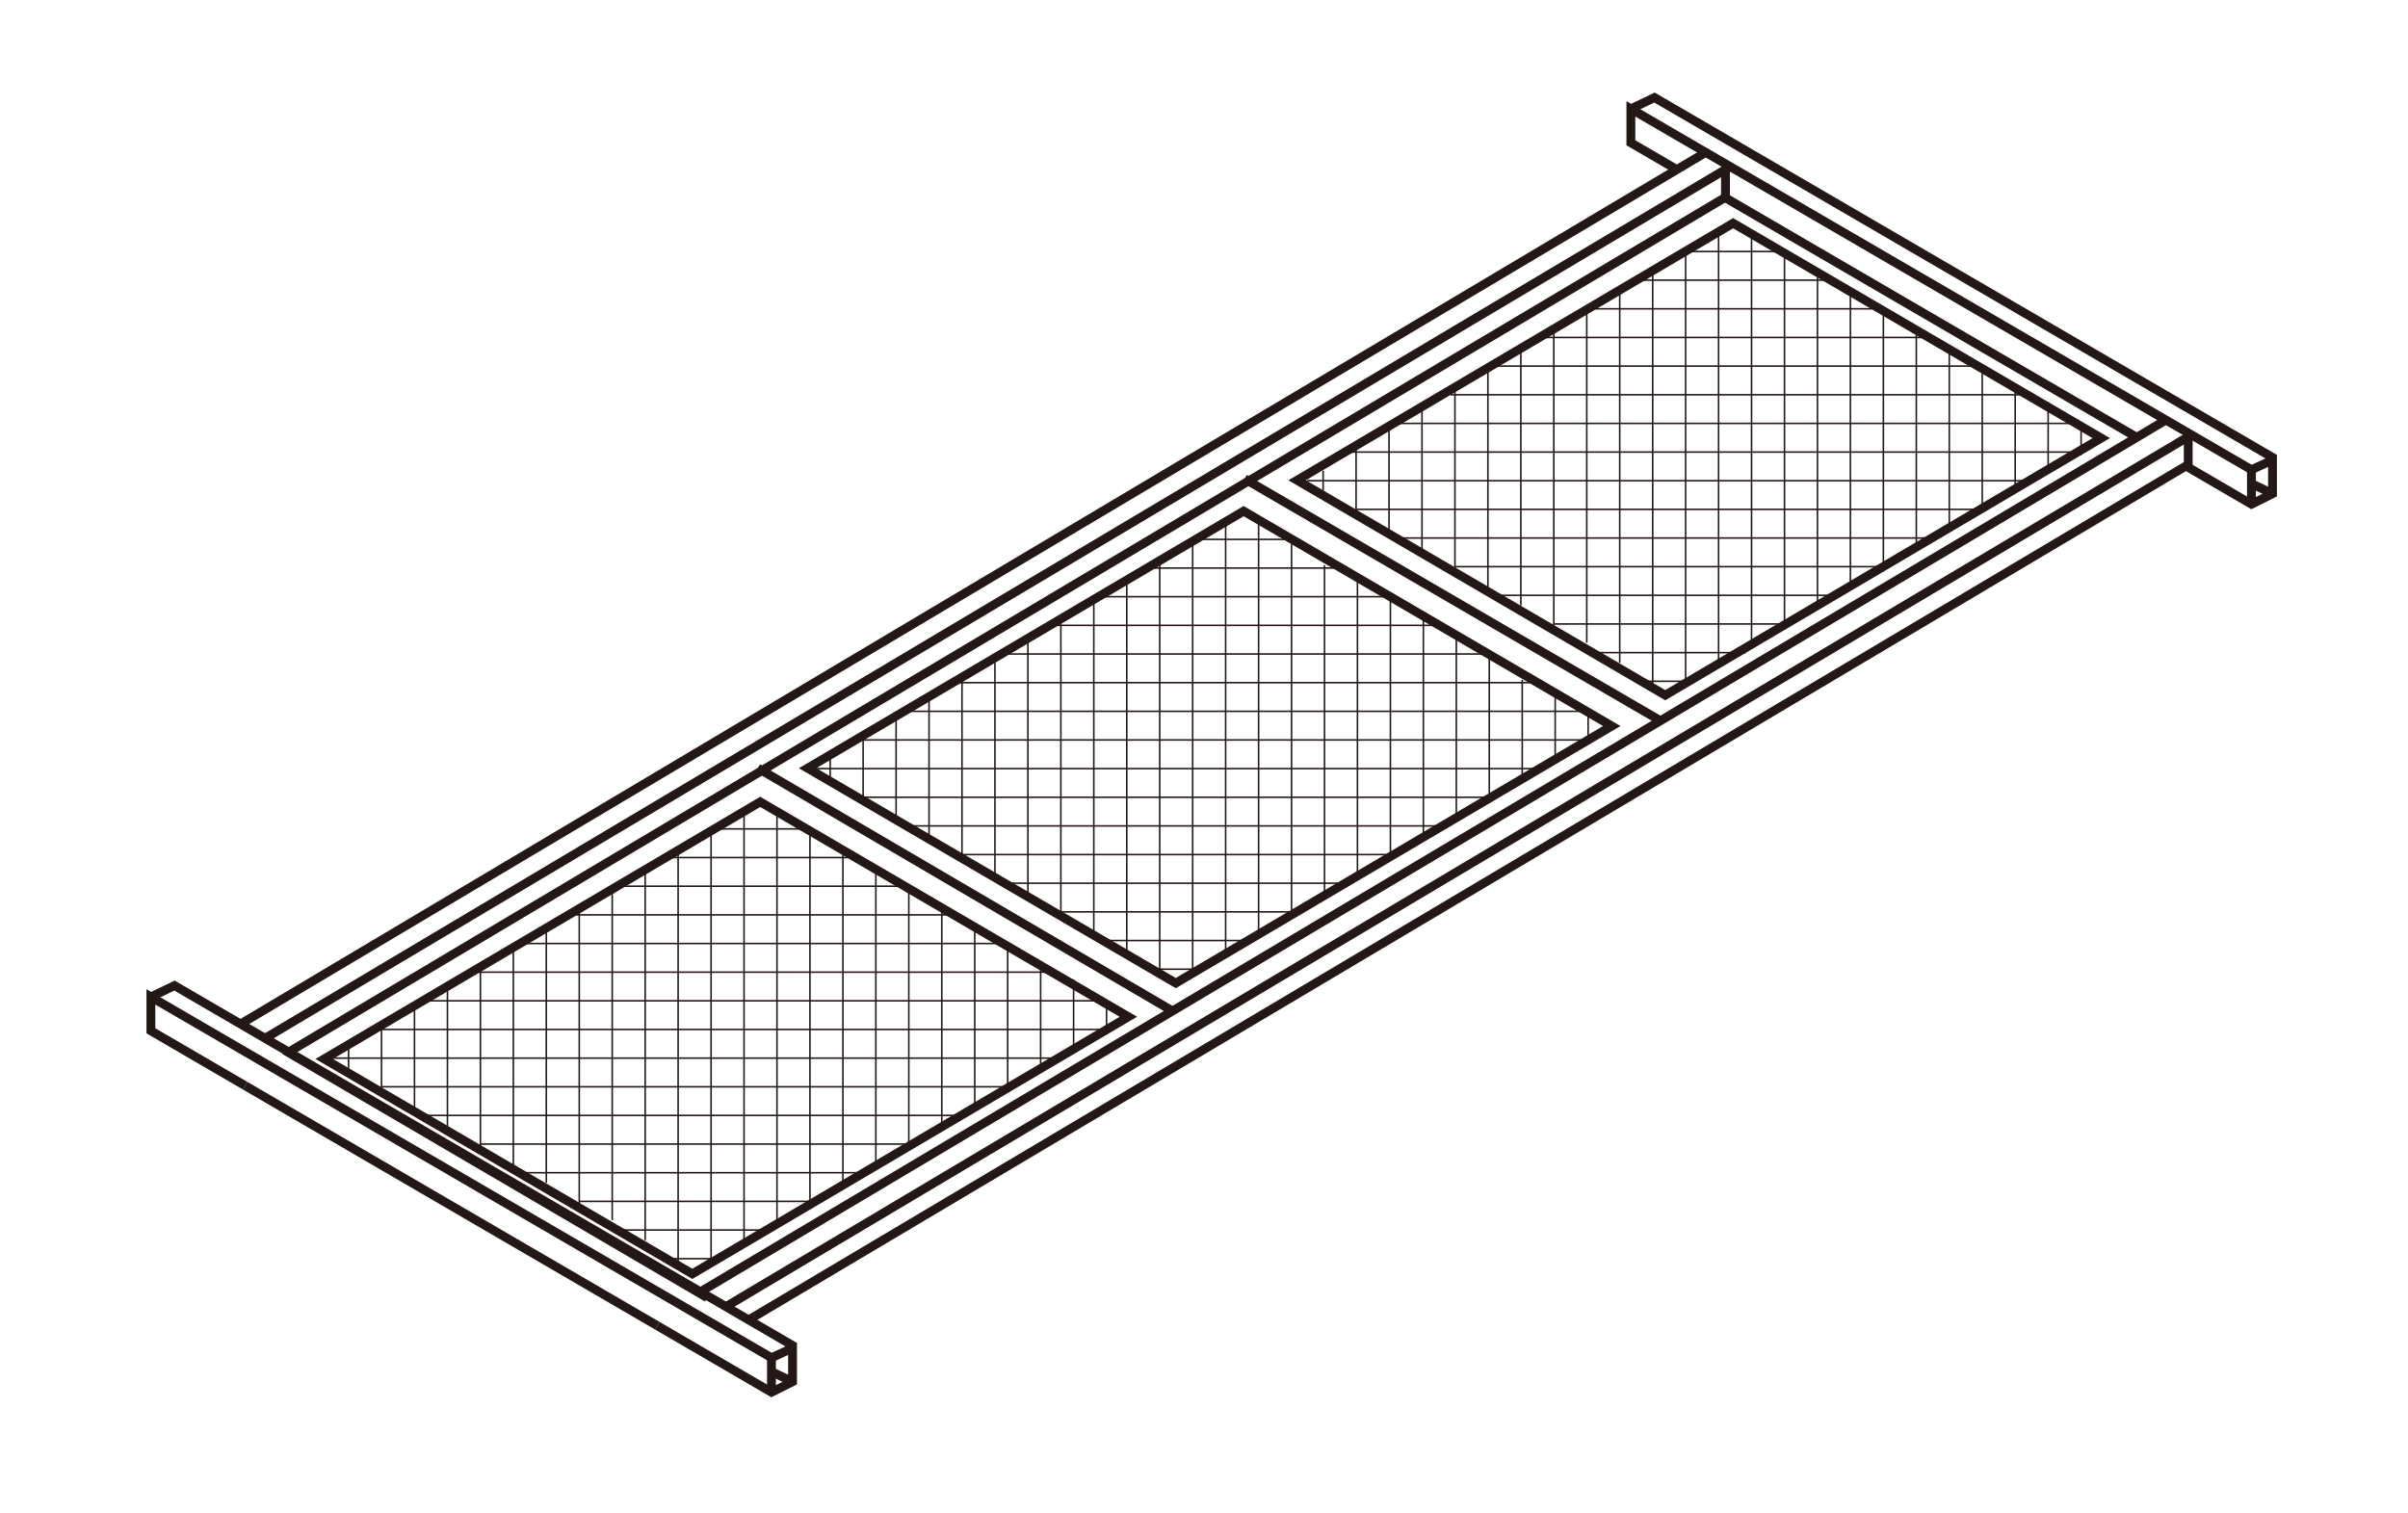 <?xml version="1.0" encoding="utf-8"?>
<!-- Generator: Adobe Illustrator 24.0.3, SVG Export Plug-In . SVG Version: 6.00 Build 0)  -->
<svg version="1.1" id="レイヤー_1" xmlns="http://www.w3.org/2000/svg" xmlns:xlink="http://www.w3.org/1999/xlink" x="0px"
	 y="0px" viewBox="0 0 70 44" enable-background="new 0 0 70 44" xml:space="preserve">
<line fill="none" stroke="#231815" stroke-width="0.257" stroke-miterlimit="10" x1="8.398" y1="30.584" x2="50.159" y2="5.735"/>
<line fill="none" stroke="#231815" stroke-width="0.257" stroke-miterlimit="10" x1="49.571" y1="4.439" x2="6.963" y2="29.789"/>
<line fill="none" stroke="#231815" stroke-width="0.257" stroke-miterlimit="10" x1="50.259" y1="4.868" x2="7.651" y2="30.219"/>
<polyline fill="none" stroke="#231815" stroke-width="0.257" stroke-miterlimit="10" points="21.763,38.374 63.611,13.508 
	63.611,12.626 "/>
<line fill="none" stroke="#231815" stroke-width="0.257" stroke-miterlimit="10" x1="62.963" y1="12.211" x2="20.355" y2="37.561"/>
<line fill="none" stroke="#231815" stroke-width="0.257" stroke-miterlimit="10" x1="63.681" y1="12.656" x2="21.073" y2="38.006"/>
<polyline fill="none" stroke="#231815" stroke-width="0.257" stroke-miterlimit="10" points="48.703,4.905 47.409,4.151 
	47.409,3.165 65.449,13.657 "/>
<line fill="none" stroke="#231815" stroke-width="0.257" stroke-miterlimit="10" x1="62.13" y1="12.724" x2="50.151" y2="5.747"/>
<polyline fill="none" stroke="#231815" stroke-width="0.257" stroke-miterlimit="10" points="47.409,3.165 48.096,2.836 
	66.062,13.299 66.062,14.353 65.45,14.659 63.576,13.567 "/>
<polyline fill="none" stroke="#231815" stroke-width="0.257" stroke-miterlimit="10" points="65.449,14.659 65.449,13.657 
	66.062,13.373 "/>
<line fill="none" stroke="#231815" stroke-width="0.257" stroke-miterlimit="10" x1="66.062" y1="14.352" x2="65.509" y2="14.09"/>
<polyline fill="none" stroke="#231815" stroke-width="0.257" stroke-miterlimit="10" points="7.128,31.566 4.386,29.969 
	4.386,28.983 22.426,39.475 "/>
<line fill="none" stroke="#231815" stroke-width="0.257" stroke-miterlimit="10" x1="19.107" y1="38.543" x2="7.128" y2="31.566"/>
<polyline fill="none" stroke="#231815" stroke-width="0.257" stroke-miterlimit="10" points="4.386,28.983 5.073,28.654 
	23.039,39.117 23.039,40.171 22.427,40.477 19.107,38.543 "/>
<polyline fill="none" stroke="#231815" stroke-width="0.257" stroke-miterlimit="10" points="22.426,40.477 22.426,39.475 
	23.039,39.191 "/>
<line fill="none" stroke="#231815" stroke-width="0.257" stroke-miterlimit="10" x1="23.039" y1="40.17" x2="22.486" y2="39.908"/>
<line fill="none" stroke="#231815" stroke-width="0.257" stroke-miterlimit="10" x1="50.159" y1="5.735" x2="50.159" y2="4.958"/>
<line fill="none" stroke="#231815" stroke-width="0.257" stroke-miterlimit="10" x1="8.275" y1="30.534" x2="20.558" y2="37.728"/>
<polygon fill="none" stroke="#231815" stroke-width="0.257" stroke-miterlimit="10" points="20.126,37.035 32.801,29.561 
	22.099,23.313 9.424,30.787 "/>
<polygon fill="none" stroke="#231815" stroke-width="0.257" stroke-miterlimit="10" points="34.179,28.582 46.854,21.108 
	36.152,14.86 23.477,22.334 "/>
<polygon fill="none" stroke="#231815" stroke-width="0.257" stroke-miterlimit="10" points="48.408,20.211 61.083,12.737 
	50.381,6.489 37.706,13.963 "/>
<line fill="none" stroke="#231815" stroke-width="0.257" stroke-miterlimit="10" x1="36.179" y1="13.921" x2="48.229" y2="20.931"/>
<line fill="none" stroke="#231815" stroke-width="0.257" stroke-miterlimit="10" x1="22.03" y1="22.332" x2="34.042" y2="29.369"/>
<line fill="none" stroke="#231815" stroke-width="0.045" stroke-miterlimit="10" x1="24.133" y1="22.057" x2="24.133" y2="22.639"/>
<line fill="none" stroke="#231815" stroke-width="0.045" stroke-miterlimit="10" x1="25.091" y1="21.264" x2="25.091" y2="23.305"/>
<line fill="none" stroke="#231815" stroke-width="0.045" stroke-miterlimit="10" x1="26.049" y1="20.786" x2="26.049" y2="23.89"/>
<line fill="none" stroke="#231815" stroke-width="0.045" stroke-miterlimit="10" x1="27.007" y1="20.244" x2="27.007" y2="24.39"/>
<line fill="none" stroke="#231815" stroke-width="0.045" stroke-miterlimit="10" x1="27.965" y1="19.597" x2="27.965" y2="24.932"/>
<line fill="none" stroke="#231815" stroke-width="0.045" stroke-miterlimit="10" x1="28.923" y1="19.119" x2="28.923" y2="25.473"/>
<line fill="none" stroke="#231815" stroke-width="0.045" stroke-miterlimit="10" x1="29.881" y1="18.598" x2="29.881" y2="25.973"/>
<line fill="none" stroke="#231815" stroke-width="0.045" stroke-miterlimit="10" x1="30.839" y1="17.994" x2="30.839" y2="26.598"/>
<line fill="none" stroke="#231815" stroke-width="0.045" stroke-miterlimit="10" x1="31.797" y1="17.347" x2="31.797" y2="27.057"/>
<line fill="none" stroke="#231815" stroke-width="0.045" stroke-miterlimit="10" x1="32.755" y1="16.805" x2="32.755" y2="27.64"/>
<line fill="none" stroke="#231815" stroke-width="0.045" stroke-miterlimit="10" x1="33.713" y1="16.264" x2="33.713" y2="28.265"/>
<line fill="none" stroke="#231815" stroke-width="0.045" stroke-miterlimit="10" x1="34.671" y1="15.682" x2="34.671" y2="28.307"/>
<line fill="none" stroke="#231815" stroke-width="0.045" stroke-miterlimit="10" x1="35.629" y1="15.114" x2="35.629" y2="27.64"/>
<line fill="none" stroke="#231815" stroke-width="0.045" stroke-miterlimit="10" x1="36.587" y1="15.139" x2="36.587" y2="27.223"/>
<line fill="none" stroke="#231815" stroke-width="0.045" stroke-miterlimit="10" x1="37.545" y1="15.805" x2="37.545" y2="26.598"/>
<line fill="none" stroke="#231815" stroke-width="0.045" stroke-miterlimit="10" x1="38.503" y1="16.43" x2="38.503" y2="25.973"/>
<line fill="none" stroke="#231815" stroke-width="0.045" stroke-miterlimit="10" x1="39.461" y1="16.889" x2="39.461" y2="25.432"/>
<line fill="none" stroke="#231815" stroke-width="0.045" stroke-miterlimit="10" x1="40.419" y1="17.472" x2="40.419" y2="24.848"/>
<line fill="none" stroke="#231815" stroke-width="0.045" stroke-miterlimit="10" x1="41.377" y1="18.014" x2="41.377" y2="24.348"/>
<line fill="none" stroke="#231815" stroke-width="0.045" stroke-miterlimit="10" x1="42.335" y1="18.555" x2="42.335" y2="23.765"/>
<line fill="none" stroke="#231815" stroke-width="0.045" stroke-miterlimit="10" x1="43.293" y1="18.972" x2="43.293" y2="23.223"/>
<line fill="none" stroke="#231815" stroke-width="0.045" stroke-miterlimit="10" x1="44.251" y1="19.764" x2="44.251" y2="22.682"/>
<line fill="none" stroke="#231815" stroke-width="0.045" stroke-miterlimit="10" x1="45.209" y1="20.055" x2="45.209" y2="22.057"/>
<line fill="none" stroke="#231815" stroke-width="0.045" stroke-miterlimit="10" x1="46.167" y1="20.805" x2="46.167" y2="21.598"/>
<line fill="none" stroke="#231815" stroke-width="0.045" stroke-miterlimit="10" x1="34.625" y1="15.682" x2="37.5" y2="15.682"/>
<line fill="none" stroke="#231815" stroke-width="0.045" stroke-miterlimit="10" x1="33.25" y1="16.515" x2="38.958" y2="16.515"/>
<line fill="none" stroke="#231815" stroke-width="0.045" stroke-miterlimit="10" x1="31.85" y1="17.348" x2="40.475" y2="17.348"/>
<line fill="none" stroke="#231815" stroke-width="0.045" stroke-miterlimit="10" x1="30.542" y1="18.181" x2="41.792" y2="18.181"/>
<line fill="none" stroke="#231815" stroke-width="0.045" stroke-miterlimit="10" x1="28.959" y1="19.014" x2="43.084" y2="19.014"/>
<line fill="none" stroke="#231815" stroke-width="0.045" stroke-miterlimit="10" x1="27.834" y1="19.847" x2="44.667" y2="19.847"/>
<line fill="none" stroke="#231815" stroke-width="0.045" stroke-miterlimit="10" x1="26.25" y1="20.68" x2="46.083" y2="20.68"/>
<line fill="none" stroke="#231815" stroke-width="0.045" stroke-miterlimit="10" x1="24.709" y1="21.513" x2="46.167" y2="21.513"/>
<line fill="none" stroke="#231815" stroke-width="0.045" stroke-miterlimit="10" x1="23.667" y1="22.346" x2="44.709" y2="22.346"/>
<line fill="none" stroke="#231815" stroke-width="0.045" stroke-miterlimit="10" x1="25.084" y1="23.179" x2="43.459" y2="23.179"/>
<line fill="none" stroke="#231815" stroke-width="0.045" stroke-miterlimit="10" x1="26.354" y1="24.012" x2="41.833" y2="24.012"/>
<line fill="none" stroke="#231815" stroke-width="0.045" stroke-miterlimit="10" x1="27.965" y1="24.845" x2="40.542" y2="24.845"/>
<line fill="none" stroke="#231815" stroke-width="0.045" stroke-miterlimit="10" x1="29.209" y1="25.678" x2="39.105" y2="25.678"/>
<line fill="none" stroke="#231815" stroke-width="0.045" stroke-miterlimit="10" x1="30.839" y1="26.511" x2="37.709" y2="26.511"/>
<line fill="none" stroke="#231815" stroke-width="0.045" stroke-miterlimit="10" x1="32.125" y1="27.344" x2="36.417" y2="27.344"/>
<line fill="none" stroke="#231815" stroke-width="0.045" stroke-miterlimit="10" x1="33.417" y1="28.177" x2="34.834" y2="28.177"/>
<line fill="none" stroke="#231815" stroke-width="0.045" stroke-miterlimit="10" x1="10.133" y1="30.474" x2="10.133" y2="31.056"/>
<line fill="none" stroke="#231815" stroke-width="0.045" stroke-miterlimit="10" x1="11.091" y1="29.681" x2="11.091" y2="31.722"/>
<line fill="none" stroke="#231815" stroke-width="0.045" stroke-miterlimit="10" x1="12.049" y1="29.203" x2="12.049" y2="32.307"/>
<line fill="none" stroke="#231815" stroke-width="0.045" stroke-miterlimit="10" x1="13.007" y1="28.661" x2="13.007" y2="32.807"/>
<line fill="none" stroke="#231815" stroke-width="0.045" stroke-miterlimit="10" x1="13.965" y1="28.014" x2="13.965" y2="33.349"/>
<line fill="none" stroke="#231815" stroke-width="0.045" stroke-miterlimit="10" x1="14.923" y1="27.536" x2="14.923" y2="33.89"/>
<line fill="none" stroke="#231815" stroke-width="0.045" stroke-miterlimit="10" x1="15.881" y1="27.015" x2="15.881" y2="34.39"/>
<line fill="none" stroke="#231815" stroke-width="0.045" stroke-miterlimit="10" x1="16.839" y1="26.411" x2="16.839" y2="35.015"/>
<line fill="none" stroke="#231815" stroke-width="0.045" stroke-miterlimit="10" x1="17.797" y1="25.764" x2="17.797" y2="35.474"/>
<line fill="none" stroke="#231815" stroke-width="0.045" stroke-miterlimit="10" x1="18.755" y1="25.222" x2="18.755" y2="36.057"/>
<line fill="none" stroke="#231815" stroke-width="0.045" stroke-miterlimit="10" x1="19.713" y1="24.681" x2="19.713" y2="36.682"/>
<line fill="none" stroke="#231815" stroke-width="0.045" stroke-miterlimit="10" x1="20.671" y1="24.099" x2="20.671" y2="36.724"/>
<line fill="none" stroke="#231815" stroke-width="0.045" stroke-miterlimit="10" x1="21.629" y1="23.531" x2="21.629" y2="36.057"/>
<line fill="none" stroke="#231815" stroke-width="0.045" stroke-miterlimit="10" x1="22.587" y1="23.556" x2="22.587" y2="35.64"/>
<line fill="none" stroke="#231815" stroke-width="0.045" stroke-miterlimit="10" x1="23.545" y1="24.222" x2="23.545" y2="35.015"/>
<line fill="none" stroke="#231815" stroke-width="0.045" stroke-miterlimit="10" x1="24.503" y1="24.847" x2="24.503" y2="34.39"/>
<line fill="none" stroke="#231815" stroke-width="0.045" stroke-miterlimit="10" x1="25.461" y1="25.306" x2="25.461" y2="33.849"/>
<line fill="none" stroke="#231815" stroke-width="0.045" stroke-miterlimit="10" x1="26.419" y1="25.889" x2="26.419" y2="33.265"/>
<line fill="none" stroke="#231815" stroke-width="0.045" stroke-miterlimit="10" x1="27.377" y1="26.431" x2="27.377" y2="32.765"/>
<line fill="none" stroke="#231815" stroke-width="0.045" stroke-miterlimit="10" x1="28.335" y1="26.972" x2="28.335" y2="32.182"/>
<line fill="none" stroke="#231815" stroke-width="0.045" stroke-miterlimit="10" x1="29.293" y1="27.389" x2="29.293" y2="31.64"/>
<line fill="none" stroke="#231815" stroke-width="0.045" stroke-miterlimit="10" x1="30.251" y1="28.181" x2="30.251" y2="31.099"/>
<line fill="none" stroke="#231815" stroke-width="0.045" stroke-miterlimit="10" x1="31.209" y1="28.472" x2="31.209" y2="30.474"/>
<line fill="none" stroke="#231815" stroke-width="0.045" stroke-miterlimit="10" x1="32.167" y1="29.222" x2="32.167" y2="30.015"/>
<line fill="none" stroke="#231815" stroke-width="0.045" stroke-miterlimit="10" x1="20.625" y1="24.099" x2="23.5" y2="24.099"/>
<line fill="none" stroke="#231815" stroke-width="0.045" stroke-miterlimit="10" x1="19.25" y1="24.932" x2="24.958" y2="24.932"/>
<line fill="none" stroke="#231815" stroke-width="0.045" stroke-miterlimit="10" x1="17.85" y1="25.765" x2="26.475" y2="25.765"/>
<line fill="none" stroke="#231815" stroke-width="0.045" stroke-miterlimit="10" x1="16.542" y1="26.598" x2="27.792" y2="26.598"/>
<line fill="none" stroke="#231815" stroke-width="0.045" stroke-miterlimit="10" x1="14.959" y1="27.431" x2="29.084" y2="27.431"/>
<line fill="none" stroke="#231815" stroke-width="0.045" stroke-miterlimit="10" x1="13.834" y1="28.264" x2="30.667" y2="28.264"/>
<line fill="none" stroke="#231815" stroke-width="0.045" stroke-miterlimit="10" x1="12.25" y1="29.097" x2="32.083" y2="29.097"/>
<line fill="none" stroke="#231815" stroke-width="0.045" stroke-miterlimit="10" x1="10.709" y1="29.93" x2="32.167" y2="29.93"/>
<line fill="none" stroke="#231815" stroke-width="0.045" stroke-miterlimit="10" x1="9.667" y1="30.763" x2="30.709" y2="30.763"/>
<line fill="none" stroke="#231815" stroke-width="0.045" stroke-miterlimit="10" x1="11.084" y1="31.596" x2="29.459" y2="31.596"/>
<line fill="none" stroke="#231815" stroke-width="0.045" stroke-miterlimit="10" x1="12.354" y1="32.429" x2="27.833" y2="32.429"/>
<line fill="none" stroke="#231815" stroke-width="0.045" stroke-miterlimit="10" x1="13.965" y1="33.262" x2="26.542" y2="33.262"/>
<line fill="none" stroke="#231815" stroke-width="0.045" stroke-miterlimit="10" x1="15.209" y1="34.095" x2="25.105" y2="34.095"/>
<line fill="none" stroke="#231815" stroke-width="0.045" stroke-miterlimit="10" x1="16.839" y1="34.928" x2="23.709" y2="34.928"/>
<line fill="none" stroke="#231815" stroke-width="0.045" stroke-miterlimit="10" x1="18.125" y1="35.761" x2="22.417" y2="35.761"/>
<line fill="none" stroke="#231815" stroke-width="0.045" stroke-miterlimit="10" x1="19.417" y1="36.594" x2="20.834" y2="36.594"/>
<line fill="none" stroke="#231815" stroke-width="0.045" stroke-miterlimit="10" x1="38.463" y1="13.687" x2="38.463" y2="14.269"/>
<line fill="none" stroke="#231815" stroke-width="0.045" stroke-miterlimit="10" x1="39.421" y1="12.894" x2="39.421" y2="14.935"/>
<line fill="none" stroke="#231815" stroke-width="0.045" stroke-miterlimit="10" x1="40.379" y1="12.416" x2="40.379" y2="15.52"/>
<line fill="none" stroke="#231815" stroke-width="0.045" stroke-miterlimit="10" x1="41.337" y1="11.874" x2="41.337" y2="16.02"/>
<line fill="none" stroke="#231815" stroke-width="0.045" stroke-miterlimit="10" x1="42.295" y1="11.227" x2="42.295" y2="16.562"/>
<line fill="none" stroke="#231815" stroke-width="0.045" stroke-miterlimit="10" x1="43.253" y1="10.749" x2="43.253" y2="17.103"/>
<line fill="none" stroke="#231815" stroke-width="0.045" stroke-miterlimit="10" x1="44.211" y1="10.228" x2="44.211" y2="17.603"/>
<line fill="none" stroke="#231815" stroke-width="0.045" stroke-miterlimit="10" x1="45.169" y1="9.624" x2="45.169" y2="18.228"/>
<line fill="none" stroke="#231815" stroke-width="0.045" stroke-miterlimit="10" x1="46.127" y1="8.977" x2="46.127" y2="18.687"/>
<line fill="none" stroke="#231815" stroke-width="0.045" stroke-miterlimit="10" x1="47.085" y1="8.435" x2="47.085" y2="19.27"/>
<line fill="none" stroke="#231815" stroke-width="0.045" stroke-miterlimit="10" x1="48.043" y1="7.894" x2="48.043" y2="19.895"/>
<line fill="none" stroke="#231815" stroke-width="0.045" stroke-miterlimit="10" x1="49.001" y1="7.312" x2="49.001" y2="19.937"/>
<line fill="none" stroke="#231815" stroke-width="0.045" stroke-miterlimit="10" x1="49.959" y1="6.744" x2="49.959" y2="19.27"/>
<line fill="none" stroke="#231815" stroke-width="0.045" stroke-miterlimit="10" x1="50.917" y1="6.769" x2="50.917" y2="18.853"/>
<line fill="none" stroke="#231815" stroke-width="0.045" stroke-miterlimit="10" x1="51.875" y1="7.435" x2="51.875" y2="18.228"/>
<line fill="none" stroke="#231815" stroke-width="0.045" stroke-miterlimit="10" x1="52.833" y1="8.06" x2="52.833" y2="17.603"/>
<line fill="none" stroke="#231815" stroke-width="0.045" stroke-miterlimit="10" x1="53.791" y1="8.519" x2="53.791" y2="17.062"/>
<line fill="none" stroke="#231815" stroke-width="0.045" stroke-miterlimit="10" x1="54.749" y1="9.102" x2="54.749" y2="16.478"/>
<line fill="none" stroke="#231815" stroke-width="0.045" stroke-miterlimit="10" x1="55.707" y1="9.644" x2="55.707" y2="15.978"/>
<line fill="none" stroke="#231815" stroke-width="0.045" stroke-miterlimit="10" x1="56.665" y1="10.185" x2="56.665" y2="15.395"/>
<line fill="none" stroke="#231815" stroke-width="0.045" stroke-miterlimit="10" x1="57.623" y1="10.602" x2="57.623" y2="14.853"/>
<line fill="none" stroke="#231815" stroke-width="0.045" stroke-miterlimit="10" x1="58.581" y1="11.394" x2="58.581" y2="14.312"/>
<line fill="none" stroke="#231815" stroke-width="0.045" stroke-miterlimit="10" x1="59.539" y1="11.685" x2="59.539" y2="13.687"/>
<line fill="none" stroke="#231815" stroke-width="0.045" stroke-miterlimit="10" x1="60.497" y1="12.435" x2="60.497" y2="13.228"/>
<line fill="none" stroke="#231815" stroke-width="0.045" stroke-miterlimit="10" x1="48.955" y1="7.312" x2="51.83" y2="7.312"/>
<line fill="none" stroke="#231815" stroke-width="0.045" stroke-miterlimit="10" x1="47.58" y1="8.145" x2="53.288" y2="8.145"/>
<line fill="none" stroke="#231815" stroke-width="0.045" stroke-miterlimit="10" x1="46.18" y1="8.978" x2="54.805" y2="8.978"/>
<line fill="none" stroke="#231815" stroke-width="0.045" stroke-miterlimit="10" x1="44.872" y1="9.811" x2="56.122" y2="9.811"/>
<line fill="none" stroke="#231815" stroke-width="0.045" stroke-miterlimit="10" x1="43.289" y1="10.644" x2="57.414" y2="10.644"/>
<line fill="none" stroke="#231815" stroke-width="0.045" stroke-miterlimit="10" x1="42.164" y1="11.477" x2="58.997" y2="11.477"/>
<line fill="none" stroke="#231815" stroke-width="0.045" stroke-miterlimit="10" x1="40.58" y1="12.31" x2="60.413" y2="12.31"/>
<line fill="none" stroke="#231815" stroke-width="0.045" stroke-miterlimit="10" x1="39.039" y1="13.143" x2="60.497" y2="13.143"/>
<line fill="none" stroke="#231815" stroke-width="0.045" stroke-miterlimit="10" x1="37.997" y1="13.976" x2="59.039" y2="13.976"/>
<line fill="none" stroke="#231815" stroke-width="0.045" stroke-miterlimit="10" x1="39.414" y1="14.809" x2="57.789" y2="14.809"/>
<line fill="none" stroke="#231815" stroke-width="0.045" stroke-miterlimit="10" x1="40.684" y1="15.642" x2="56.163" y2="15.642"/>
<line fill="none" stroke="#231815" stroke-width="0.045" stroke-miterlimit="10" x1="42.295" y1="16.475" x2="54.872" y2="16.475"/>
<line fill="none" stroke="#231815" stroke-width="0.045" stroke-miterlimit="10" x1="43.539" y1="17.308" x2="53.435" y2="17.308"/>
<line fill="none" stroke="#231815" stroke-width="0.045" stroke-miterlimit="10" x1="45.169" y1="18.141" x2="52.039" y2="18.141"/>
<line fill="none" stroke="#231815" stroke-width="0.045" stroke-miterlimit="10" x1="46.455" y1="18.974" x2="50.747" y2="18.974"/>
<line fill="none" stroke="#231815" stroke-width="0.045" stroke-miterlimit="10" x1="47.747" y1="19.807" x2="49.164" y2="19.807"/>
</svg>
